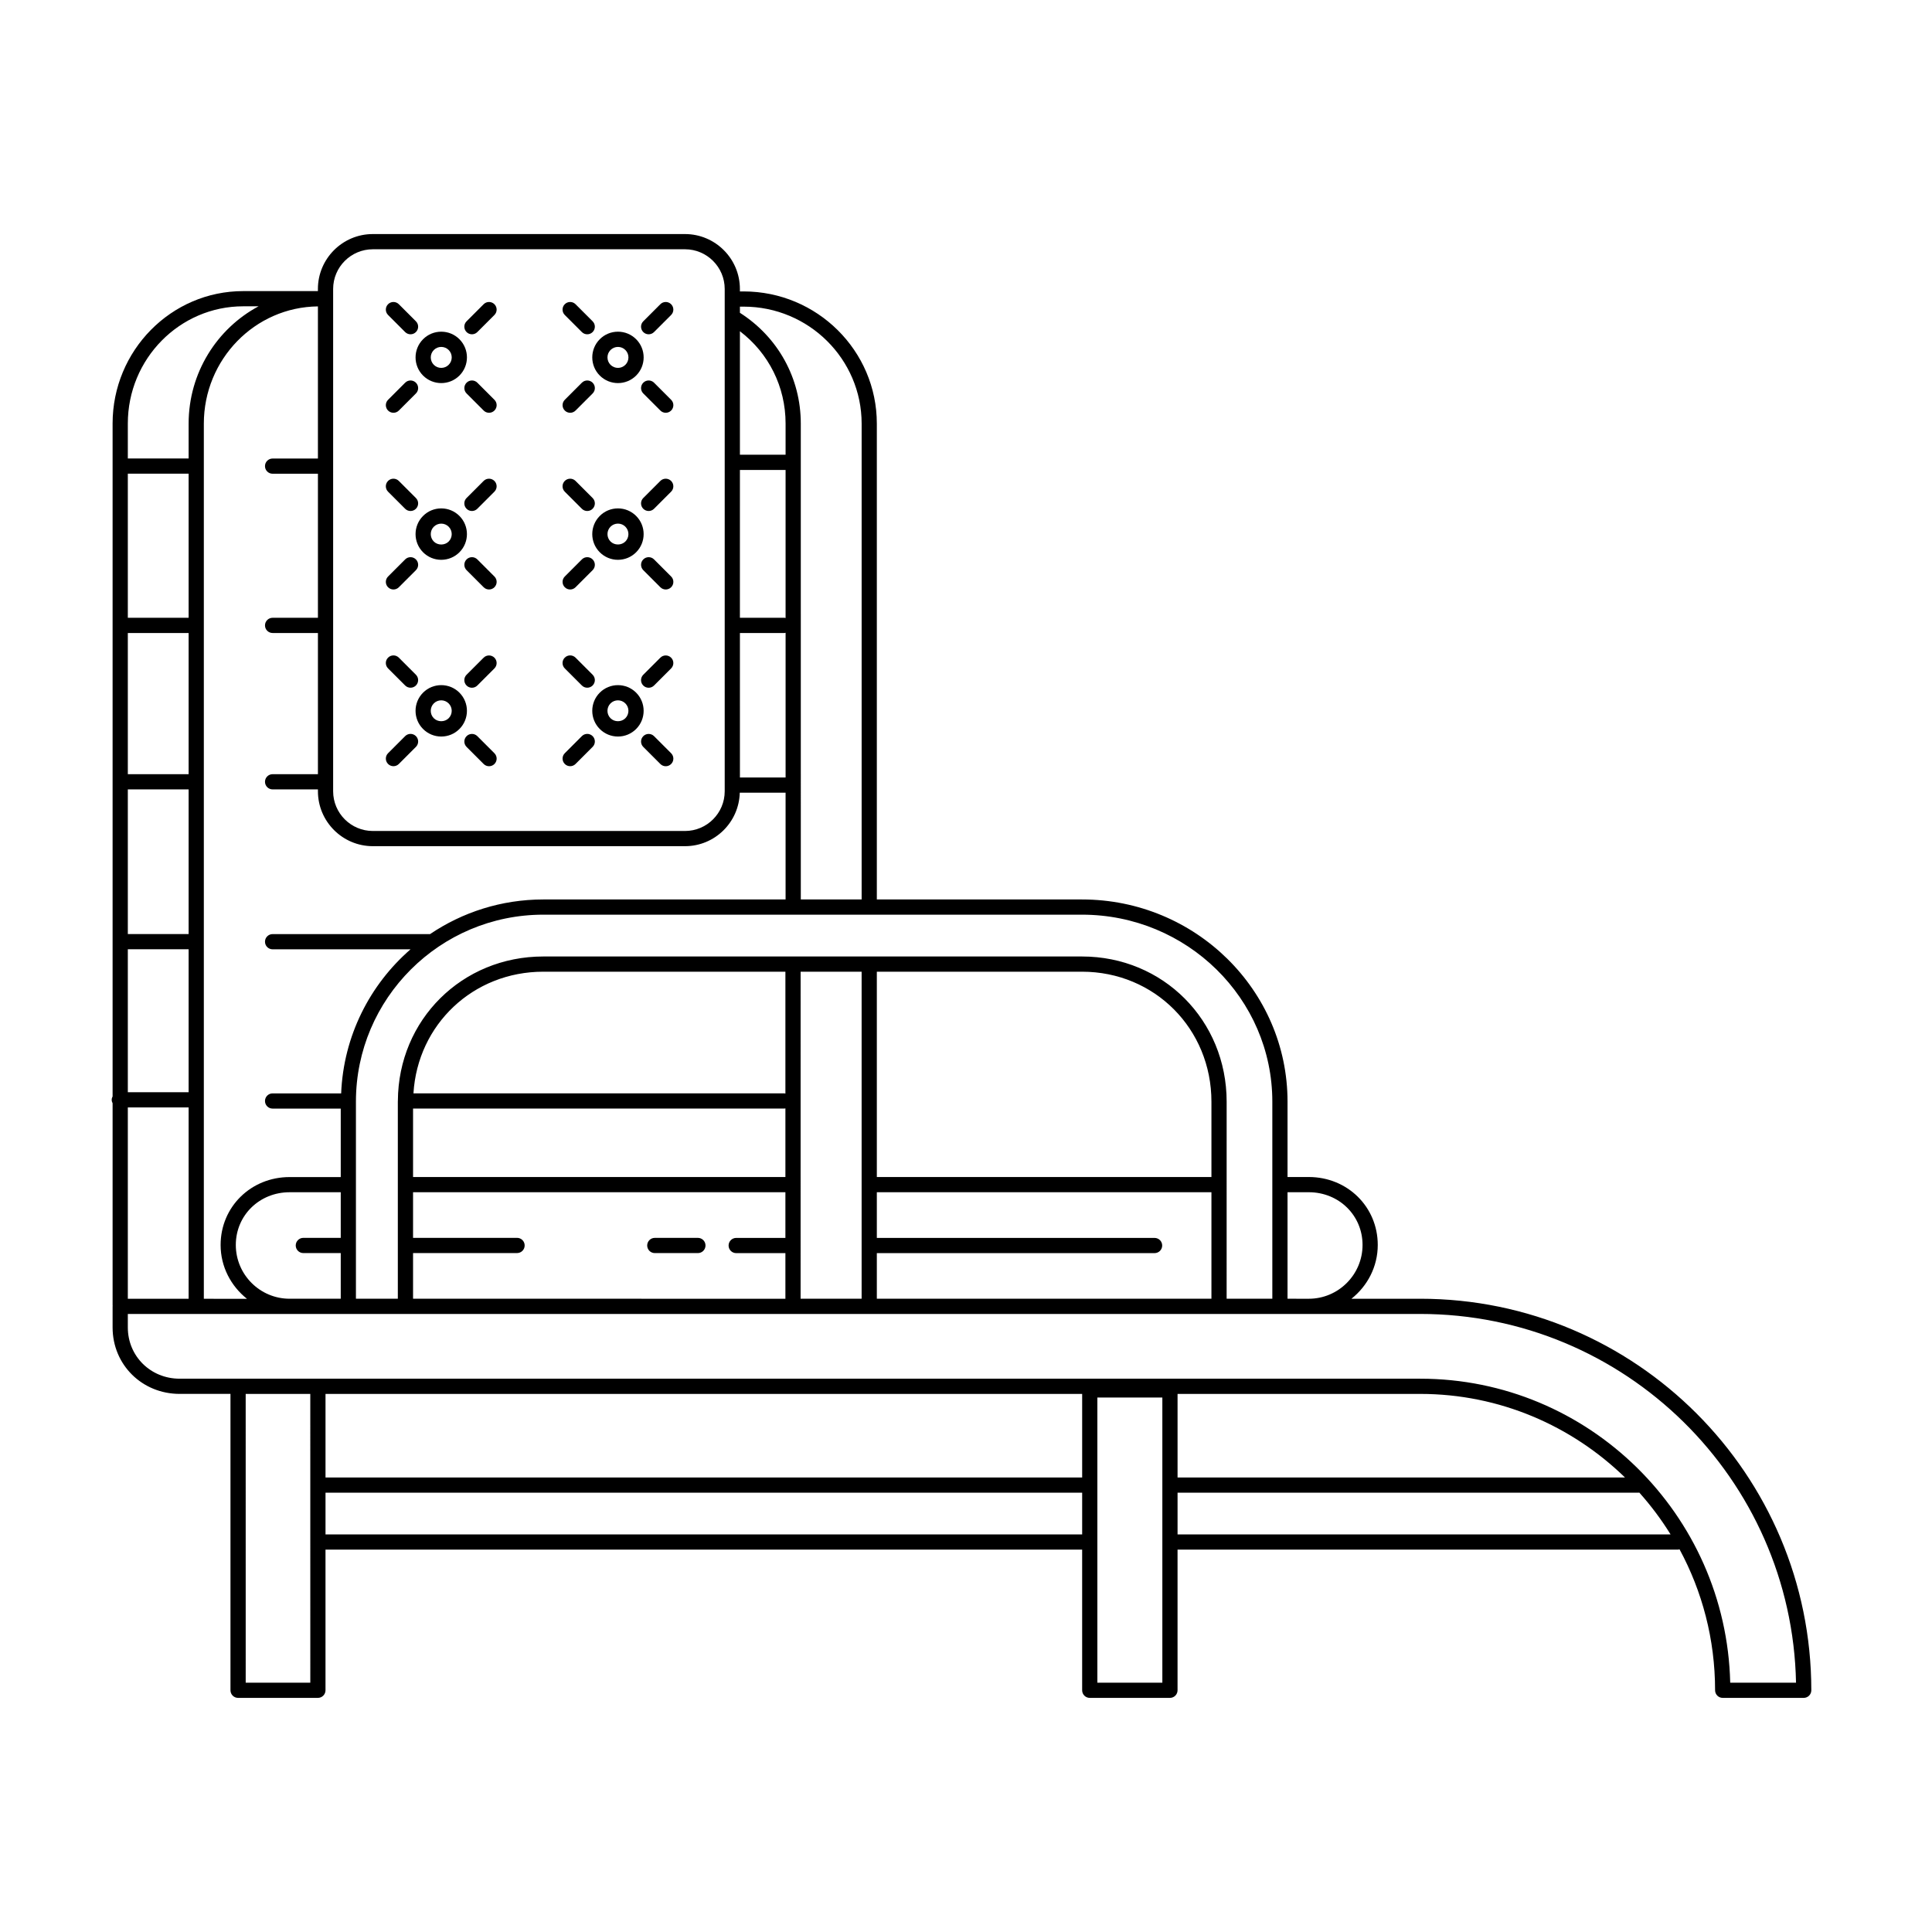 <?xml version="1.0" encoding="UTF-8"?>
<!-- Uploaded to: ICON Repo, www.svgrepo.com, Generator: ICON Repo Mixer Tools -->
<svg fill="#000000" width="800px" height="800px" version="1.1" viewBox="144 144 512 512" xmlns="http://www.w3.org/2000/svg">
 <g>
  <path d="m256.12 243.53c1.328 1.328 3.07 1.992 4.816 1.992 1.742 0 3.488-0.664 4.816-1.992 2.656-2.656 2.656-6.977 0-9.633-1.285-1.285-2.996-1.996-4.816-1.996-1.82 0-3.531 0.707-4.816 1.996-2.656 2.656-2.656 6.977 0 9.633zm2.852-6.781c0.527-0.523 1.223-0.812 1.965-0.812 0.742 0 1.441 0.289 1.965 0.812 1.082 1.082 1.082 2.848 0 3.934-1.086 1.082-2.848 1.082-3.934 0-1.078-1.086-1.078-2.852 0.004-3.934z"/>
  <path d="m269.07 232.59c0.516 0 1.031-0.195 1.426-0.59l4.527-4.527c0.789-0.785 0.789-2.062 0-2.852-0.789-0.789-2.062-0.789-2.852 0l-4.527 4.527c-0.789 0.785-0.789 2.062 0 2.852 0.395 0.395 0.91 0.59 1.426 0.59z"/>
  <path d="m248.27 253.39c0.516 0 1.031-0.195 1.426-0.59l4.527-4.527c0.789-0.785 0.789-2.062 0-2.852-0.789-0.789-2.062-0.789-2.852 0l-4.527 4.527c-0.789 0.785-0.789 2.062 0 2.852 0.395 0.391 0.91 0.59 1.426 0.59z"/>
  <path d="m251.37 232c0.395 0.395 0.91 0.59 1.426 0.59s1.031-0.195 1.426-0.59c0.789-0.789 0.789-2.062 0-2.852l-4.527-4.527c-0.789-0.789-2.062-0.789-2.852 0-0.789 0.789-0.789 2.062 0 2.852z"/>
  <path d="m270.5 245.42c-0.789-0.789-2.062-0.789-2.852 0-0.789 0.789-0.789 2.062 0 2.852l4.527 4.527c0.395 0.395 0.91 0.59 1.426 0.59s1.031-0.195 1.426-0.59c0.789-0.789 0.789-2.062 0-2.852z"/>
  <path d="m265.75 290.36c2.656-2.656 2.656-6.977 0-9.633-1.285-1.285-2.996-1.996-4.816-1.996-1.82 0-3.531 0.707-4.816 1.996-2.656 2.656-2.656 6.977 0 9.633 1.285 1.285 2.996 1.996 4.816 1.996 1.82-0.004 3.531-0.711 4.816-1.996zm-6.781-6.781c0.527-0.523 1.223-0.812 1.965-0.812 0.742 0 1.441 0.289 1.965 0.812 1.082 1.082 1.082 2.848 0 3.934-1.051 1.051-2.883 1.051-3.934 0-1.078-1.086-1.078-2.852 0.004-3.934z"/>
  <path d="m272.17 271.45-4.527 4.527c-0.789 0.785-0.789 2.062 0 2.852 0.395 0.395 0.91 0.59 1.426 0.59 0.516 0 1.031-0.195 1.426-0.59l4.527-4.527c0.789-0.785 0.789-2.062 0-2.852-0.789-0.785-2.062-0.785-2.852 0z"/>
  <path d="m248.27 300.22c0.516 0 1.031-0.195 1.426-0.59l4.527-4.527c0.789-0.785 0.789-2.062 0-2.852-0.789-0.789-2.062-0.789-2.852 0l-4.527 4.527c-0.789 0.785-0.789 2.062 0 2.852 0.395 0.391 0.91 0.59 1.426 0.59z"/>
  <path d="m251.37 278.83c0.395 0.395 0.91 0.59 1.426 0.59s1.031-0.195 1.426-0.59c0.789-0.789 0.789-2.062 0-2.852l-4.527-4.527c-0.789-0.789-2.062-0.789-2.852 0s-0.789 2.062 0 2.852z"/>
  <path d="m270.5 292.25c-0.789-0.789-2.062-0.789-2.852 0-0.789 0.789-0.789 2.062 0 2.852l4.527 4.527c0.395 0.395 0.91 0.59 1.426 0.59s1.031-0.195 1.426-0.59c0.789-0.789 0.789-2.062 0-2.852z"/>
  <path d="m265.75 327.56c-2.656-2.656-6.977-2.656-9.633 0s-2.656 6.977 0 9.633c1.285 1.285 2.996 1.996 4.816 1.996 1.82 0 3.531-0.707 4.816-1.996 2.656-2.656 2.656-6.977 0-9.633zm-2.852 6.781c-1.051 1.051-2.883 1.051-3.934 0-1.082-1.082-1.082-2.848 0-3.934 0.543-0.543 1.254-0.812 1.965-0.812 0.711 0 1.426 0.27 1.965 0.812 1.09 1.086 1.09 2.848 0.004 3.934z"/>
  <path d="m272.17 318.29-4.527 4.527c-0.789 0.785-0.789 2.062 0 2.852 0.395 0.395 0.91 0.59 1.426 0.59 0.516 0 1.031-0.195 1.426-0.59l4.527-4.527c0.789-0.785 0.789-2.062 0-2.852-0.789-0.785-2.062-0.785-2.852 0z"/>
  <path d="m248.27 347.05c0.516 0 1.031-0.195 1.426-0.59l4.527-4.527c0.789-0.785 0.789-2.062 0-2.852-0.789-0.789-2.062-0.789-2.852 0l-4.527 4.527c-0.789 0.785-0.789 2.062 0 2.852 0.395 0.395 0.91 0.59 1.426 0.59z"/>
  <path d="m251.37 325.66c0.395 0.395 0.91 0.59 1.426 0.59s1.031-0.195 1.426-0.59c0.789-0.789 0.789-2.062 0-2.852l-4.527-4.527c-0.789-0.789-2.062-0.789-2.852 0s-0.789 2.062 0 2.852z"/>
  <path d="m270.5 339.09c-0.789-0.789-2.062-0.789-2.852 0-0.789 0.789-0.789 2.062 0 2.852l4.527 4.527c0.395 0.395 0.91 0.59 1.426 0.59s1.031-0.195 1.426-0.59c0.789-0.789 0.789-2.062 0-2.852z"/>
  <path d="m302.95 243.53c1.328 1.328 3.07 1.992 4.816 1.992 1.742 0 3.488-0.664 4.816-1.992 2.656-2.656 2.656-6.977 0-9.633-1.289-1.285-2.996-1.996-4.816-1.996s-3.531 0.707-4.816 1.996c-2.656 2.656-2.656 6.977 0 9.633zm2.852-6.781c0.527-0.523 1.223-0.812 1.965-0.812s1.441 0.289 1.965 0.816c1.082 1.082 1.082 2.848 0 3.93-1.086 1.086-2.848 1.082-3.934 0-1.082-1.086-1.082-2.852 0.004-3.934z"/>
  <path d="m315.9 232.59c0.516 0 1.031-0.195 1.426-0.59l4.527-4.527c0.789-0.789 0.789-2.062 0-2.852-0.789-0.789-2.062-0.789-2.852 0l-4.527 4.527c-0.789 0.789-0.789 2.062 0 2.852 0.395 0.395 0.91 0.59 1.426 0.59z"/>
  <path d="m295.1 253.39c0.516 0 1.031-0.195 1.426-0.59l4.527-4.527c0.789-0.789 0.789-2.062 0-2.852-0.789-0.789-2.062-0.789-2.852 0l-4.523 4.527c-0.789 0.789-0.789 2.062 0 2.852 0.391 0.391 0.906 0.59 1.422 0.59z"/>
  <path d="m298.2 232c0.395 0.395 0.91 0.59 1.426 0.59s1.031-0.195 1.426-0.59c0.789-0.785 0.789-2.062 0-2.852l-4.527-4.527c-0.789-0.789-2.062-0.789-2.852 0-0.789 0.785-0.789 2.062 0 2.852z"/>
  <path d="m317.33 245.42c-0.789-0.789-2.062-0.789-2.852 0-0.789 0.785-0.789 2.062 0 2.852l4.527 4.527c0.395 0.395 0.91 0.59 1.426 0.59 0.516 0 1.031-0.195 1.426-0.59 0.789-0.785 0.789-2.062 0-2.852z"/>
  <path d="m312.58 290.36c2.656-2.656 2.656-6.977 0-9.633-1.289-1.285-2.996-1.996-4.816-1.996s-3.531 0.707-4.816 1.996c-2.656 2.656-2.656 6.977 0 9.633 1.285 1.285 2.996 1.996 4.816 1.996 1.82-0.004 3.527-0.711 4.816-1.996zm-6.781-2.852c-1.082-1.082-1.082-2.848 0-3.934 0.527-0.523 1.223-0.812 1.965-0.812s1.441 0.289 1.965 0.816c1.082 1.082 1.082 2.848 0 3.93-1.051 1.051-2.879 1.051-3.93 0z"/>
  <path d="m319 271.45-4.527 4.527c-0.789 0.789-0.789 2.062 0 2.852 0.395 0.395 0.91 0.59 1.426 0.59s1.031-0.195 1.426-0.59l4.527-4.527c0.789-0.789 0.789-2.062 0-2.852-0.789-0.785-2.066-0.785-2.852 0z"/>
  <path d="m295.1 300.22c0.516 0 1.031-0.195 1.426-0.59l4.527-4.527c0.789-0.789 0.789-2.062 0-2.852-0.789-0.789-2.062-0.789-2.852 0l-4.523 4.527c-0.789 0.789-0.789 2.062 0 2.852 0.391 0.391 0.906 0.59 1.422 0.59z"/>
  <path d="m298.2 278.83c0.395 0.395 0.91 0.59 1.426 0.59s1.031-0.195 1.426-0.59c0.789-0.785 0.789-2.062 0-2.852l-4.527-4.527c-0.789-0.789-2.062-0.789-2.852 0-0.789 0.785-0.789 2.062 0 2.852z"/>
  <path d="m317.33 292.25c-0.789-0.789-2.062-0.789-2.852 0-0.789 0.785-0.789 2.062 0 2.852l4.527 4.527c0.395 0.395 0.91 0.59 1.426 0.59 0.516 0 1.031-0.195 1.426-0.59 0.789-0.785 0.789-2.062 0-2.852z"/>
  <path d="m312.58 327.56c-2.652-2.652-6.977-2.656-9.633 0s-2.656 6.977 0 9.633c1.285 1.285 2.996 1.996 4.816 1.996s3.527-0.707 4.816-1.996c2.656-2.656 2.656-6.977 0-9.633zm-2.852 6.781c-1.051 1.051-2.883 1.051-3.934 0-1.082-1.082-1.082-2.848 0-3.934 0.543-0.543 1.254-0.812 1.965-0.812 0.711 0 1.422 0.27 1.965 0.812 1.09 1.086 1.09 2.848 0.004 3.934z"/>
  <path d="m319 318.29-4.527 4.527c-0.789 0.789-0.789 2.062 0 2.852 0.395 0.395 0.91 0.59 1.426 0.59s1.031-0.195 1.426-0.59l4.527-4.527c0.789-0.789 0.789-2.062 0-2.852-0.789-0.785-2.066-0.785-2.852 0z"/>
  <path d="m295.1 347.05c0.516 0 1.031-0.195 1.426-0.59l4.527-4.527c0.789-0.789 0.789-2.062 0-2.852-0.789-0.789-2.062-0.789-2.852 0l-4.523 4.527c-0.789 0.789-0.789 2.062 0 2.852 0.391 0.395 0.906 0.59 1.422 0.59z"/>
  <path d="m298.2 325.66c0.395 0.395 0.91 0.59 1.426 0.59s1.031-0.195 1.426-0.59c0.789-0.785 0.789-2.062 0-2.852l-4.527-4.527c-0.789-0.789-2.062-0.789-2.852 0-0.789 0.785-0.789 2.062 0 2.852z"/>
  <path d="m317.33 339.09c-0.789-0.789-2.062-0.789-2.852 0-0.789 0.785-0.789 2.062 0 2.852l4.527 4.527c0.395 0.395 0.91 0.59 1.426 0.59 0.516 0 1.031-0.195 1.426-0.59 0.789-0.785 0.789-2.062 0-2.852z"/>
  <path d="m520.37 488.19h-18.234c4.223-3.352 6.984-8.469 6.984-14.266 0-10.094-8.031-18.004-18.285-18.004h-5.625v-19.98c0-29.543-24.434-53.574-54.469-53.574h-54.371v-126.1c0-19.316-15.832-35.035-35.297-35.035h-0.992v-0.652c0-8.023-6.527-14.551-14.551-14.551h-82.73c-8.023 0-14.551 6.527-14.551 14.551v0.566h-19.797c-19.086 0-34.613 15.742-34.613 35.094v178.32c-0.141 0.277-0.238 0.574-0.238 0.906 0 0.332 0.098 0.629 0.238 0.906v53.598c0 0.039 0.02 0.074 0.023 0.113-0.004 0.039-0.023 0.074-0.023 0.113v5.594c0 9.875 7.805 17.609 17.773 17.609h13.465v78.543c0 1.113 0.902 2.016 2.016 2.016h21.152c1.113 0 2.016-0.902 2.016-2.016v-37.281h200.52v37.281c0 1.113 0.902 2.016 2.016 2.016h21.25c1.113 0 2.016-0.902 2.016-2.016v-37.281h132.64c0.137 0 0.258-0.051 0.391-0.078 6.008 11.117 9.422 23.844 9.422 37.359 0 1.113 0.902 2.016 2.016 2.016h21.469c1.113 0 2.016-0.902 2.016-2.016-0.004-57.211-46.496-103.76-103.64-103.76zm-35.16-28.238h5.625c7.992 0 14.254 6.137 14.254 13.973 0 7.859-6.394 14.258-14.254 14.258l-5.625-0.004zm-54.469-73.555c27.812 0 50.438 22.227 50.438 49.543v52.238h-12.109l0.004-52.211c0-21.582-16.836-38.488-38.328-38.488h-142.77c-21.539 0-38.418 16.777-38.535 38.234 0 0.02-0.012 0.035-0.012 0.055 0 0.012 0.008 0.023 0.008 0.035 0 0.047-0.008 0.09-0.008 0.137v52.238h-11.105v-52.238c0-27.32 22.273-49.543 49.652-49.543zm19.234 85.664h-73.605v-12.109h88.672v28.227h-88.672v-12.09h73.605c1.113 0 2.016-0.902 2.016-2.016 0-1.109-0.902-2.012-2.016-2.012zm-73.605-16.141v-54.41h54.371c19.234 0 34.301 15.137 34.301 34.457v19.953zm-4.031-54.41v86.668h-16.172l0.004-86.668zm-33.238 74.582h13.039v12.09l-98.676-0.004v-12.102h27.562c1.113 0 2.016-0.902 2.016-2.016s-0.902-2.016-2.016-2.016h-27.562v-12.09l98.676 0.004v12.102h-13.039c-1.113 0-2.016 0.902-2.016 2.016s0.902 2.016 2.016 2.016zm-85.637-20.164v-18.145h98.422c0.09 0 0.168-0.039 0.254-0.051v18.195zm98.422-22.176h-98.316c1.102-18.242 15.797-32.242 34.41-32.242h64.16v32.297c-0.086-0.012-0.164-0.055-0.254-0.055zm-11.801-208.49h0.992c17.238 0 31.266 13.91 31.266 31.004v126.1h-16.121l-0.004-126.12c0-12.02-6.035-22.906-16.133-29.352zm0 6.519c7.621 5.812 12.102 14.711 12.102 24.453v8.273h-12.102zm0 36.758h12.102v39.242c-0.102-0.016-0.195-0.062-0.305-0.062h-11.801zm0 43.215h11.801c0.105 0 0.199-0.043 0.305-0.062v38.348h-12.102zm-107.8-91.176c0-5.801 4.719-10.52 10.52-10.52h82.73c5.801 0 10.52 4.719 10.52 10.52v133.12c0 5.801-4.719 10.52-10.52 10.52h-82.73c-5.801 0-10.52-4.719-10.52-10.52zm-16.043 48.957h12.012v38.184h-12.012c-1.113 0-2.016 0.902-2.016 2.016s0.902 2.016 2.016 2.016h12.012v37.414h-12.012c-1.113 0-2.016 0.902-2.016 2.016 0 1.113 0.902 2.016 2.016 2.016h12.012v0.496c0 8.023 6.527 14.551 14.551 14.551h82.73c7.894 0 14.309-6.328 14.512-14.176h12.141v28.293l-64.203 0.004c-11.109 0-21.441 3.387-30.016 9.18h-41.727c-1.113 0-2.016 0.902-2.016 2.016s0.902 2.016 2.016 2.016h36.555c-10.789 9.379-17.766 22.961-18.387 38.18h-18.168c-1.113 0-2.016 0.902-2.016 2.016 0 1.113 0.902 2.016 2.016 2.016h18.059v18.145h-13.551c-10.254 0-18.285 7.906-18.285 17.996 0 5.797 2.766 10.914 6.984 14.266l-11.43-0.004v-231.92c0-17.043 13.539-30.914 30.234-31.074v40.316h-12.012c-1.113 0-2.016 0.902-2.016 2.016 0 1.109 0.902 2.012 2.016 2.012zm8.145 206.54h9.914v12.102h-13.551c-7.859 0-14.258-6.394-14.258-14.258 0-7.832 6.262-13.965 14.258-13.965h13.551v12.09h-9.914c-1.113 0-2.016 0.902-2.016 2.016 0 1.113 0.902 2.016 2.016 2.016zm-46.512-219.84c0-17.129 13.719-31.062 30.582-31.062h4.066c-11.004 5.883-18.535 17.602-18.535 31.09v9.242l-16.113-0.004zm0 13.297h16.113v38.184l-16.113 0.004zm0 42.219h16.113v37.414h-16.113zm0 41.441h16.113v38.344l-16.113 0.004zm0 42.375h16.113v37.879l-16.113 0.004zm0 41.91h16.113v50.703l-16.113 0.004zm48.359 152.45h-17.121l-0.004-76.527h17.121zm204.55-39.297h-200.52v-11.051h200.52zm0-15.082h-200.52v-22.148h200.52zm21.25 54.379h-17.219v-75.562h17.219zm4.031-39.297v-11.051h122.19c0.062 0 0.109-0.027 0.172-0.035 3.074 3.438 5.848 7.141 8.289 11.086zm0-15.082v-22.148h64.312c21.074 0 40.195 8.469 54.262 22.148zm146.46 54.379c-1.066-44.605-37.508-80.559-82.148-80.559h-328.76c-7.707 0-13.742-5.965-13.742-13.582v-3.578h342.5c54.25 0 98.512 43.652 99.59 97.715z"/>
  <path d="m328.95 472.05h-11.422c-1.113 0-2.016 0.902-2.016 2.016s0.902 2.016 2.016 2.016h11.422c1.113 0 2.016-0.902 2.016-2.016 0-1.117-0.902-2.016-2.016-2.016z"/>
 </g>
</svg>